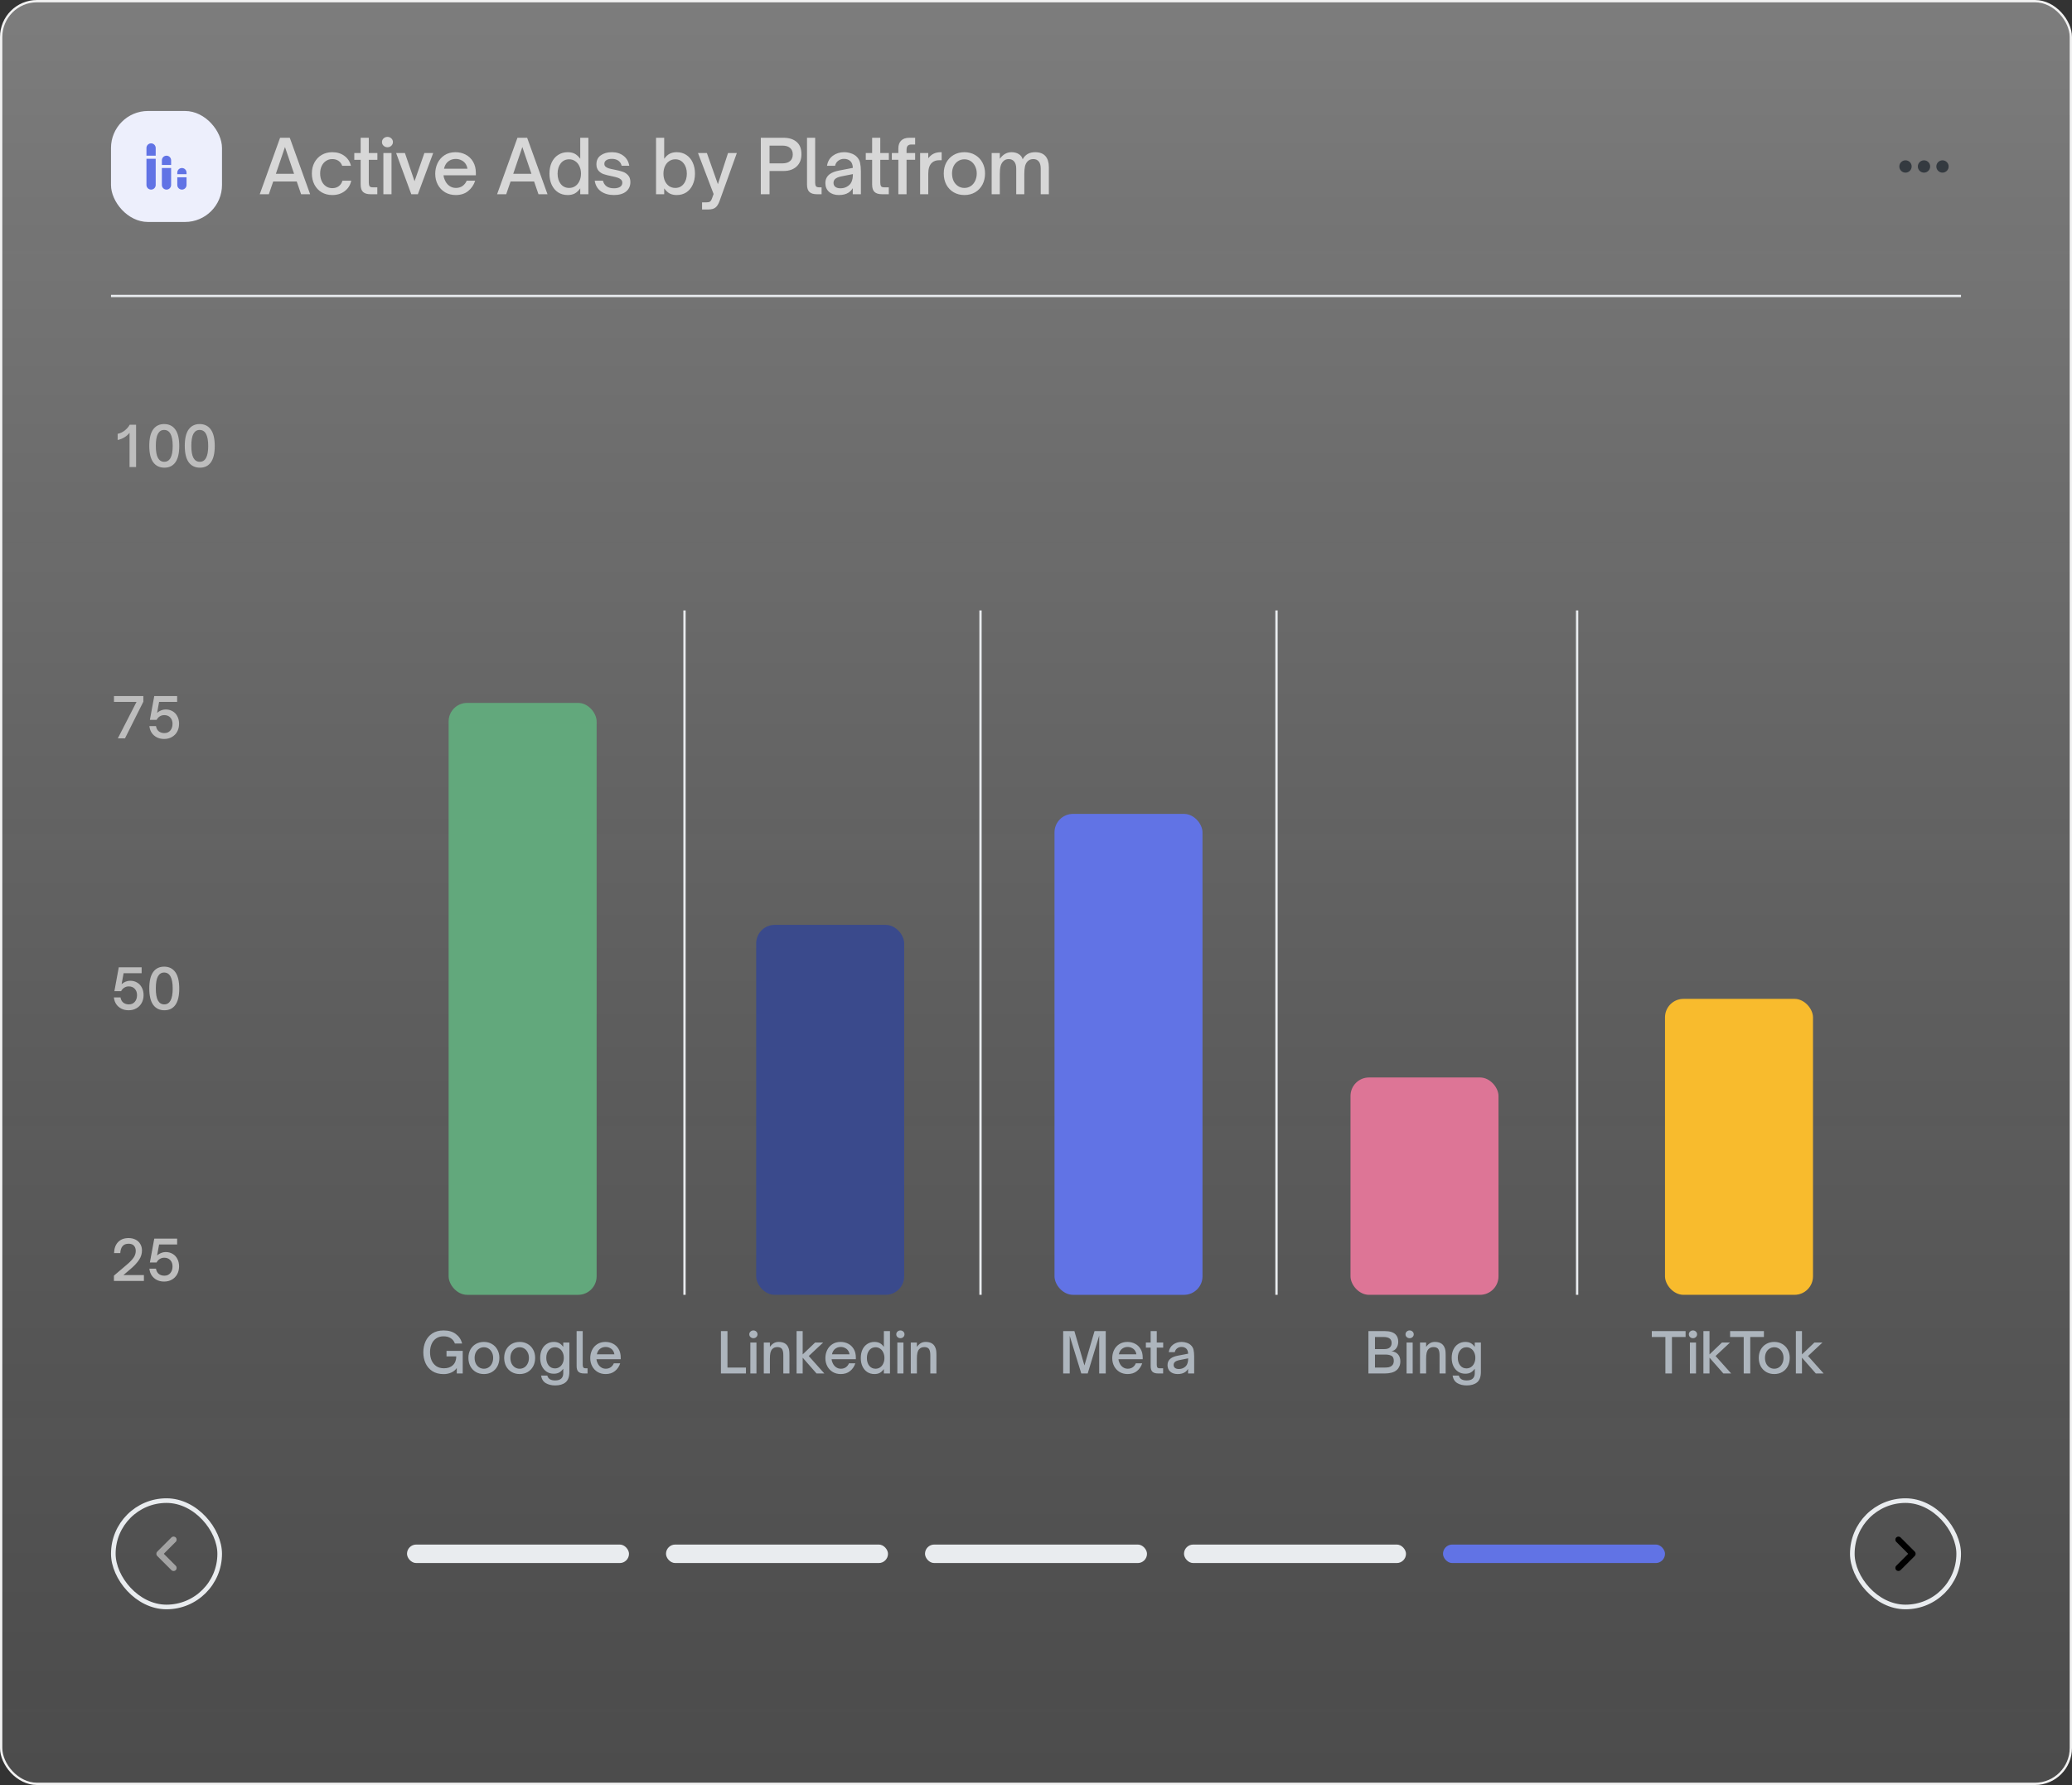 <svg width="448" height="386" viewBox="0 0 448 386" fill="none" xmlns="http://www.w3.org/2000/svg">
    <rect x="0" y="0" width="448" height="386" fill="#333333" stroke="none"/>
    <defs>
        <linearGradient id="paint0_linear_1104_1682" x1="224" y1="0" x2="224" y2="386" gradientUnits="userSpaceOnUse">
            <stop stop-color="white" stop-opacity="0.6"/>
            <stop offset="1" stop-color="#999999" stop-opacity="0.4"/>
        </linearGradient>
        <style type="text/css">
            .chart-bar {
                transform-origin: center 280px;
            }

            /* Keyframes for each bar's unique animation cycle */
            @keyframes bar1-animation {
                0% { transform: scaleY(0); }
                12.3% { transform: scaleY(1); } /* End Grow */
                76.9% { transform: scaleY(1); } /* Start Shrink */
                89.2% { transform: scaleY(0); } /* End Shrink */
                100% { transform: scaleY(0); }
            }

            @keyframes bar2-animation {
                0%, 16.1% { transform: scaleY(0); } /* Initial Delay */
                28.5% { transform: scaleY(1); } /* End Grow */
                76.9% { transform: scaleY(1); } /* Start Shrink */
                89.2% { transform: scaleY(0); } /* End Shrink */
                100% { transform: scaleY(0); }
            }

            @keyframes bar3-animation {
                0%, 32.3% { transform: scaleY(0); } /* Initial Delay */
                44.6% { transform: scaleY(1); } /* End Grow */
                76.9% { transform: scaleY(1); } /* Start Shrink */
                89.2% { transform: scaleY(0); } /* End Shrink */
                100% { transform: scaleY(0); }
            }

            @keyframes bar4-animation {
                0%, 48.5% { transform: scaleY(0); } /* Initial Delay */
                60.8% { transform: scaleY(1); } /* End Grow */
                76.9% { transform: scaleY(1); } /* Start Shrink */
                89.2% { transform: scaleY(0); } /* End Shrink */
                100% { transform: scaleY(0); }
            }

            @keyframes bar5-animation {
                0%, 64.6% { transform: scaleY(0); } /* Initial Delay */
                76.9% { transform: scaleY(1); } /* End Grow / Start Shrink */
                89.2% { transform: scaleY(0); } /* End Shrink */
                100% { transform: scaleY(0); }
            }
            
            /* Assigning the specific animation to each bar */
            #bar1 {
                animation: bar1-animation 13s ease-out infinite;
            }
            #bar2 {
                animation: bar2-animation 13s ease-out infinite;
            }
            #bar3 {
                animation: bar3-animation 13s ease-out infinite;
            }
            #bar4 {
                animation: bar4-animation 13s ease-out infinite;
            }
            #bar5 {
                animation: bar5-animation 13s ease-out infinite;
            }
        </style>
    </defs>
    <rect x="0.25" y="0.25" width="447.5" height="385.5" rx="7.75" fill="url(#paint0_linear_1104_1682)" fill-opacity="0.6"/>
    <rect x="0.25" y="0.25" width="447.5" height="385.5" rx="7.75" stroke="#F2F2F2" stroke-width="0.5"/>
    <rect x="24" y="24" width="24" height="24" rx="8" fill="#EDEFFC"/>
    <path d="M31.666 34.333H33.666V40C33.666 40.553 33.219 41 32.666 41C32.113 41 31.666 40.553 31.666 40V34.333ZM32.666 31C33.219 31 33.666 31.447 33.666 32V33.667H31.666V32C31.666 31.447 32.113 31 32.666 31ZM38.333 38.333H40.333V40C40.333 40.553 39.886 41 39.333 41C38.779 41 38.333 40.553 38.333 40V38.333ZM34.999 36.333H36.999V40C36.999 40.553 36.553 41 35.999 41C35.446 41 34.999 40.553 34.999 40V36.333ZM35.999 33.667C36.553 33.667 36.999 34.113 36.999 34.667V35.667H34.999V34.667C34.999 34.113 35.446 33.667 35.999 33.667ZM40.333 37.667H38.333V37.333C38.333 36.78 38.779 36.333 39.333 36.333C39.886 36.333 40.333 36.78 40.333 37.333V37.667Z" fill="#6173E5"/>
    <path d="M58.128 42H56.16L60.56 29.792H62.656L67.056 42H65.104L64.16 39.248H59.072L58.128 42ZM61.616 31.792L59.648 37.584H63.584L61.616 31.792ZM71.847 42.176C70.983 42.176 70.215 41.979 69.543 41.584C68.881 41.189 68.364 40.64 67.99 39.936C67.617 39.221 67.43 38.411 67.43 37.504C67.43 36.619 67.617 35.829 67.99 35.136C68.364 34.443 68.881 33.899 69.543 33.504C70.215 33.109 70.983 32.912 71.847 32.912C72.881 32.912 73.756 33.179 74.471 33.712C75.196 34.245 75.665 34.96 75.879 35.856H73.99C73.831 35.397 73.564 35.04 73.191 34.784C72.817 34.528 72.369 34.4 71.847 34.4C71.335 34.4 70.881 34.533 70.487 34.8C70.092 35.056 69.782 35.419 69.558 35.888C69.335 36.357 69.222 36.896 69.222 37.504C69.222 38.133 69.335 38.688 69.558 39.168C69.782 39.648 70.092 40.021 70.487 40.288C70.881 40.555 71.335 40.688 71.847 40.688C72.401 40.688 72.871 40.544 73.254 40.256C73.649 39.957 73.91 39.563 74.038 39.072H75.942C75.74 40.032 75.265 40.789 74.519 41.344C73.782 41.899 72.892 42.176 71.847 42.176ZM80.076 42C79.382 42 78.86 41.84 78.508 41.52C78.156 41.2 77.98 40.661 77.98 39.904V34.56H76.604V33.088H77.98V29.792H79.74V33.088H81.596V34.56H79.74V39.44C79.74 39.813 79.793 40.085 79.9 40.256C80.006 40.427 80.252 40.512 80.636 40.512H81.58V42H80.076ZM84.653 42H82.893V33.088H84.653V42ZM83.773 31.84C83.453 31.84 83.175 31.733 82.941 31.52C82.706 31.307 82.589 31.04 82.589 30.72C82.589 30.4 82.706 30.133 82.941 29.92C83.175 29.707 83.453 29.6 83.773 29.6C84.103 29.6 84.381 29.707 84.605 29.92C84.84 30.133 84.957 30.4 84.957 30.72C84.957 31.04 84.84 31.307 84.605 31.52C84.381 31.733 84.103 31.84 83.773 31.84ZM90.352 42H88.928L85.648 33.088H87.552L89.632 39.184L91.76 33.088H93.664L90.352 42ZM98.536 42.176C97.672 42.176 96.904 41.979 96.232 41.584C95.56 41.179 95.037 40.629 94.664 39.936C94.29 39.232 94.104 38.448 94.104 37.584C94.104 36.773 94.269 36.011 94.6 35.296C94.941 34.581 95.442 34.005 96.104 33.568C96.765 33.131 97.56 32.912 98.488 32.912C99.277 32.912 100.002 33.083 100.664 33.424C101.336 33.765 101.874 34.277 102.28 34.96C102.685 35.632 102.888 36.453 102.888 37.424V37.904H95.896C95.928 38.256 96.013 38.576 96.152 38.864C96.365 39.408 96.685 39.84 97.112 40.16C97.538 40.48 98.024 40.64 98.568 40.64C99.133 40.64 99.618 40.496 100.024 40.208C100.429 39.909 100.722 39.531 100.904 39.072H102.744C102.445 39.989 101.938 40.736 101.224 41.312C100.52 41.888 99.624 42.176 98.536 42.176ZM101.064 36.48C101.021 36.149 100.93 35.867 100.792 35.632C100.578 35.227 100.269 34.917 99.864 34.704C99.469 34.48 99.032 34.368 98.552 34.368C98.05 34.368 97.608 34.48 97.224 34.704C96.84 34.917 96.536 35.227 96.312 35.632C96.184 35.845 96.082 36.128 96.008 36.48H101.064ZM109.45 42H107.482L111.882 29.792H113.978L118.378 42H116.426L115.482 39.248H110.394L109.45 42ZM112.938 31.792L110.97 37.584H114.906L112.938 31.792ZM122.737 42.176C121.958 42.176 121.27 41.984 120.673 41.6C120.076 41.205 119.612 40.656 119.281 39.952C118.961 39.248 118.801 38.448 118.801 37.552C118.801 36.645 118.961 35.84 119.281 35.136C119.612 34.432 120.076 33.888 120.673 33.504C121.27 33.109 121.958 32.912 122.737 32.912C123.324 32.912 123.825 33.019 124.241 33.232C124.657 33.435 125.062 33.803 125.457 34.336V29.792H127.217V42H125.457V40.736C125.062 41.269 124.657 41.643 124.241 41.856C123.825 42.069 123.324 42.176 122.737 42.176ZM123.057 40.64C123.548 40.64 123.985 40.512 124.369 40.256C124.764 39.989 125.068 39.621 125.281 39.152C125.505 38.683 125.617 38.149 125.617 37.552C125.617 36.955 125.505 36.421 125.281 35.952C125.068 35.472 124.764 35.104 124.369 34.848C123.985 34.581 123.548 34.448 123.057 34.448C122.3 34.448 121.692 34.741 121.233 35.328C120.785 35.904 120.561 36.645 120.561 37.552C120.561 38.459 120.785 39.2 121.233 39.776C121.692 40.352 122.3 40.64 123.057 40.64ZM132.748 42.176C131.628 42.176 130.689 41.909 129.932 41.376C129.185 40.832 128.737 40.064 128.588 39.072H130.364C130.492 39.595 130.753 40 131.148 40.288C131.553 40.576 132.086 40.72 132.748 40.72C133.292 40.72 133.729 40.619 134.06 40.416C134.39 40.203 134.556 39.904 134.556 39.52C134.556 39.221 134.454 38.987 134.252 38.816C134.049 38.635 133.793 38.496 133.484 38.4C133.174 38.304 132.764 38.203 132.252 38.096C131.548 37.957 130.977 37.813 130.54 37.664C130.102 37.515 129.729 37.269 129.42 36.928C129.11 36.587 128.956 36.117 128.956 35.52C128.956 34.677 129.27 34.032 129.9 33.584C130.529 33.136 131.329 32.912 132.3 32.912C133.302 32.912 134.14 33.173 134.812 33.696C135.484 34.208 135.9 34.923 136.06 35.84H134.412C134.284 35.339 134.033 34.965 133.66 34.72C133.286 34.475 132.833 34.352 132.3 34.352C131.788 34.352 131.388 34.448 131.1 34.64C130.812 34.832 130.668 35.093 130.668 35.424C130.668 35.691 130.764 35.904 130.956 36.064C131.148 36.213 131.382 36.331 131.66 36.416C131.948 36.501 132.348 36.592 132.86 36.688C133.585 36.827 134.177 36.976 134.636 37.136C135.094 37.285 135.484 37.541 135.804 37.904C136.134 38.256 136.3 38.747 136.3 39.376C136.3 40.229 135.985 40.912 135.356 41.424C134.726 41.925 133.857 42.176 132.748 42.176ZM146.329 42.176C145.742 42.176 145.241 42.069 144.825 41.856C144.409 41.643 144.004 41.269 143.609 40.736V42H141.849V29.792H143.609V34.336C144.004 33.803 144.409 33.435 144.825 33.232C145.241 33.019 145.742 32.912 146.329 32.912C147.108 32.912 147.796 33.109 148.393 33.504C148.99 33.888 149.449 34.432 149.769 35.136C150.1 35.84 150.265 36.645 150.265 37.552C150.265 38.448 150.1 39.248 149.769 39.952C149.449 40.656 148.99 41.205 148.393 41.6C147.796 41.984 147.108 42.176 146.329 42.176ZM146.009 40.64C146.766 40.64 147.369 40.352 147.817 39.776C148.276 39.2 148.505 38.459 148.505 37.552C148.505 36.645 148.276 35.904 147.817 35.328C147.369 34.741 146.766 34.448 146.009 34.448C145.518 34.448 145.076 34.581 144.681 34.848C144.297 35.104 143.993 35.472 143.769 35.952C143.556 36.421 143.449 36.955 143.449 37.552C143.449 38.149 143.556 38.683 143.769 39.152C143.993 39.621 144.297 39.989 144.681 40.256C145.076 40.512 145.518 40.64 146.009 40.64ZM151.796 45.296V43.76H152.708C153.06 43.76 153.316 43.712 153.476 43.616C153.646 43.52 153.801 43.291 153.94 42.928L154.292 41.952L150.916 33.088H152.836L155.22 39.824L157.412 33.088H159.316L155.604 43.408C155.348 44.123 155.044 44.613 154.692 44.88C154.34 45.157 153.844 45.296 153.204 45.296H151.796ZM164.5 42V29.792H169.412C170.607 29.792 171.551 30.091 172.244 30.688C172.938 31.275 173.284 32.16 173.284 33.344C173.284 34.475 172.932 35.365 172.228 36.016C171.524 36.656 170.586 36.976 169.412 36.976H166.388V42H164.5ZM169.156 35.328C169.882 35.328 170.436 35.163 170.82 34.832C171.215 34.501 171.412 34.021 171.412 33.392C171.412 32.784 171.215 32.315 170.82 31.984C170.436 31.653 169.882 31.488 169.156 31.488H166.388V35.328H169.156ZM176.586 42C175.892 42 175.37 41.84 175.018 41.52C174.666 41.2 174.49 40.661 174.49 39.904V29.792H176.25V39.472C176.25 39.845 176.308 40.112 176.426 40.272C176.543 40.432 176.783 40.512 177.146 40.512H177.642V42H176.586ZM181.371 42.176C180.496 42.176 179.792 41.947 179.259 41.488C178.725 41.019 178.459 40.384 178.459 39.584C178.459 38.763 178.779 38.117 179.419 37.648C179.899 37.296 180.587 37.035 181.483 36.864L184.395 36.304C184.384 35.685 184.219 35.211 183.899 34.88C183.547 34.528 183.077 34.352 182.491 34.352C182.011 34.352 181.589 34.491 181.227 34.768C180.875 35.035 180.651 35.397 180.555 35.856H178.811C178.96 34.917 179.381 34.192 180.075 33.68C180.768 33.168 181.579 32.912 182.507 32.912C183.029 32.912 183.52 32.992 183.979 33.152C184.448 33.301 184.843 33.525 185.163 33.824C185.589 34.219 185.856 34.683 185.963 35.216C186.08 35.749 186.139 36.363 186.139 37.056V42H184.379V40.688C184.133 41.104 183.824 41.429 183.451 41.664C182.917 42.005 182.224 42.176 181.371 42.176ZM181.723 40.72C182.192 40.72 182.619 40.624 183.003 40.432C183.525 40.165 183.888 39.813 184.091 39.376C184.304 38.928 184.411 38.352 184.411 37.648L181.899 38.144C181.28 38.272 180.832 38.464 180.555 38.72C180.331 38.944 180.219 39.216 180.219 39.536C180.219 39.909 180.352 40.203 180.619 40.416C180.896 40.619 181.264 40.72 181.723 40.72ZM190.666 42C189.973 42 189.45 41.84 189.098 41.52C188.746 41.2 188.57 40.661 188.57 39.904V34.56H187.194V33.088H188.57V29.792H190.33V33.088H192.186V34.56H190.33V39.44C190.33 39.813 190.384 40.085 190.49 40.256C190.597 40.427 190.842 40.512 191.226 40.512H192.17V42H190.666ZM194.236 42V34.544H192.828V33.088H194.236V32.144C194.236 31.376 194.438 30.795 194.844 30.4C195.249 29.995 195.841 29.792 196.62 29.792H197.868V31.248H197.036C196.694 31.248 196.438 31.339 196.268 31.52C196.097 31.701 196.012 31.989 196.012 32.384V33.088H197.868V34.544H196.012V42H194.236ZM198.945 42V33.088H200.705V34.224C201.067 33.755 201.467 33.419 201.905 33.216C202.342 33.013 202.849 32.912 203.425 32.912H203.601V34.64H203.121C202.406 34.64 201.851 34.837 201.457 35.232C200.955 35.712 200.705 36.501 200.705 37.6V42H198.945ZM208.518 42.176C207.654 42.176 206.88 41.979 206.198 41.584C205.526 41.189 204.998 40.64 204.614 39.936C204.24 39.221 204.054 38.411 204.054 37.504C204.054 36.619 204.24 35.829 204.614 35.136C204.998 34.443 205.526 33.899 206.198 33.504C206.88 33.109 207.654 32.912 208.518 32.912C209.382 32.912 210.15 33.109 210.822 33.504C211.504 33.899 212.032 34.443 212.406 35.136C212.79 35.829 212.982 36.619 212.982 37.504C212.982 38.4 212.795 39.205 212.422 39.92C212.048 40.624 211.52 41.179 210.838 41.584C210.166 41.979 209.392 42.176 208.518 42.176ZM208.518 40.64C209.03 40.64 209.488 40.507 209.894 40.24C210.299 39.973 210.614 39.6 210.838 39.12C211.072 38.64 211.19 38.101 211.19 37.504C211.19 36.928 211.072 36.411 210.838 35.952C210.614 35.483 210.299 35.115 209.894 34.848C209.488 34.581 209.03 34.448 208.518 34.448C208.006 34.448 207.547 34.581 207.142 34.848C206.736 35.104 206.416 35.467 206.182 35.936C205.958 36.395 205.846 36.917 205.846 37.504C205.846 38.112 205.958 38.656 206.182 39.136C206.416 39.605 206.736 39.973 207.142 40.24C207.547 40.507 208.006 40.64 208.518 40.64ZM214.414 42V33.088H216.174V34.336C216.558 33.824 216.953 33.461 217.358 33.248C217.774 33.024 218.222 32.912 218.702 32.912C219.31 32.912 219.827 33.045 220.254 33.312C220.691 33.568 220.979 33.947 221.118 34.448C221.662 33.424 222.563 32.912 223.822 32.912C224.814 32.912 225.555 33.195 226.046 33.76C226.537 34.325 226.782 35.131 226.782 36.176V42H225.022V36.464C225.022 35.781 224.883 35.269 224.606 34.928C224.329 34.576 223.934 34.4 223.422 34.4C222.899 34.4 222.478 34.571 222.158 34.912C221.902 35.189 221.721 35.547 221.614 35.984C221.518 36.411 221.47 36.96 221.47 37.632V42H219.726V36.464C219.726 35.803 219.582 35.296 219.294 34.944C219.006 34.581 218.606 34.4 218.094 34.4C217.838 34.4 217.603 34.448 217.39 34.544C217.177 34.64 216.995 34.779 216.846 34.96C216.611 35.216 216.441 35.552 216.334 35.968C216.227 36.384 216.174 36.939 216.174 37.632V42H214.414Z" fill="#D7D7D7"/>
    <path d="M411.999 34.666C411.266 34.666 410.666 35.267 410.666 36C410.666 36.733 411.266 37.333 411.999 37.333C412.733 37.333 413.333 36.733 413.333 36C413.333 35.267 412.733 34.666 411.999 34.666ZM419.999 34.666C419.266 34.666 418.666 35.267 418.666 36C418.666 36.733 419.266 37.333 419.999 37.333C420.733 37.333 421.333 36.733 421.333 36C421.333 35.267 420.733 34.666 419.999 34.666ZM415.999 34.666C415.266 34.666 414.666 35.267 414.666 36C414.666 36.733 415.266 37.333 415.999 37.333C416.733 37.333 417.333 36.733 417.333 36C417.333 35.267 416.733 34.666 415.999 34.666Z" fill="#343A40"/>
    <path d="M24 64H424" stroke="#E9ECEF" stroke-width="0.5"/>
    <path d="M28.008 93.596C27.696 93.988 27.316 94.32 26.868 94.592C26.428 94.856 25.952 95.04 25.44 95.144V93.812C26.016 93.692 26.532 93.448 26.988 93.08C27.452 92.704 27.804 92.292 28.044 91.844H29.424V101H28.008V93.596ZM35.552 101.132C34.512 101.132 33.704 100.744 33.128 99.968C32.56 99.184 32.276 97.996 32.276 96.404C32.276 94.82 32.556 93.64 33.116 92.864C33.676 92.088 34.468 91.7 35.492 91.7C36.532 91.7 37.336 92.092 37.904 92.876C38.472 93.66 38.756 94.852 38.756 96.452C38.756 98.028 38.476 99.204 37.916 99.98C37.364 100.748 36.576 101.132 35.552 101.132ZM35.516 99.86C36.732 99.86 37.34 98.72 37.34 96.44C37.34 94.128 36.72 92.972 35.48 92.972C34.904 92.972 34.46 93.248 34.148 93.8C33.844 94.344 33.692 95.216 33.692 96.416C33.692 97.616 33.848 98.492 34.16 99.044C34.472 99.588 34.924 99.86 35.516 99.86ZM43.228 101.132C42.188 101.132 41.38 100.744 40.804 99.968C40.236 99.184 39.952 97.996 39.952 96.404C39.952 94.82 40.232 93.64 40.792 92.864C41.352 92.088 42.144 91.7 43.168 91.7C44.208 91.7 45.012 92.092 45.58 92.876C46.148 93.66 46.432 94.852 46.432 96.452C46.432 98.028 46.152 99.204 45.592 99.98C45.04 100.748 44.252 101.132 43.228 101.132ZM43.192 99.86C44.408 99.86 45.016 98.72 45.016 96.44C45.016 94.128 44.396 92.972 43.156 92.972C42.58 92.972 42.136 93.248 41.824 93.8C41.52 94.344 41.368 95.216 41.368 96.416C41.368 97.616 41.524 98.492 41.836 99.044C42.148 99.588 42.6 99.86 43.192 99.86Z" fill="#BDBDBD"/>
    <path d="M27.024 159.667H25.476L29.52 151.783H24.648V150.511H30.996V151.735L27.024 159.667ZM35.48 159.799C34.904 159.799 34.384 159.683 33.92 159.451C33.464 159.219 33.092 158.895 32.804 158.479C32.524 158.055 32.356 157.567 32.3 157.015H33.728C33.808 157.503 34.008 157.879 34.328 158.143C34.656 158.399 35.06 158.527 35.54 158.527C36.084 158.527 36.512 158.343 36.824 157.975C37.144 157.599 37.304 157.115 37.304 156.523C37.304 155.955 37.14 155.499 36.812 155.155C36.492 154.811 36.06 154.639 35.516 154.639C35.156 154.639 34.832 154.731 34.544 154.915C34.256 155.091 34.028 155.343 33.86 155.671H32.408L33.356 150.511H38.3V151.783H34.4L33.968 154.159C34.216 153.927 34.5 153.747 34.82 153.619C35.148 153.483 35.48 153.415 35.816 153.415C36.384 153.415 36.888 153.547 37.328 153.811C37.768 154.067 38.108 154.431 38.348 154.903C38.596 155.367 38.72 155.903 38.72 156.511C38.72 157.143 38.584 157.711 38.312 158.215C38.04 158.711 37.656 159.099 37.16 159.379C36.672 159.659 36.112 159.799 35.48 159.799Z" fill="#BDBDBD"/>
    <path d="M27.804 218.465C27.228 218.465 26.708 218.349 26.244 218.117C25.788 217.885 25.416 217.561 25.128 217.145C24.848 216.721 24.68 216.233 24.624 215.681H26.052C26.132 216.169 26.332 216.545 26.652 216.809C26.98 217.065 27.384 217.193 27.864 217.193C28.408 217.193 28.836 217.009 29.148 216.641C29.468 216.265 29.628 215.781 29.628 215.189C29.628 214.621 29.464 214.165 29.136 213.821C28.816 213.477 28.384 213.305 27.84 213.305C27.48 213.305 27.156 213.397 26.868 213.581C26.58 213.757 26.352 214.009 26.184 214.337H24.732L25.68 209.177H30.624V210.449H26.724L26.292 212.825C26.54 212.593 26.824 212.413 27.144 212.285C27.472 212.149 27.804 212.081 28.14 212.081C28.708 212.081 29.212 212.213 29.652 212.477C30.092 212.733 30.432 213.097 30.672 213.569C30.92 214.033 31.044 214.569 31.044 215.177C31.044 215.809 30.908 216.377 30.636 216.881C30.364 217.377 29.98 217.765 29.484 218.045C28.996 218.325 28.436 218.465 27.804 218.465ZM35.552 218.465C34.512 218.465 33.704 218.077 33.128 217.301C32.56 216.517 32.276 215.329 32.276 213.737C32.276 212.153 32.556 210.973 33.116 210.197C33.676 209.421 34.468 209.033 35.492 209.033C36.532 209.033 37.336 209.425 37.904 210.209C38.472 210.993 38.756 212.185 38.756 213.785C38.756 215.361 38.476 216.537 37.916 217.313C37.364 218.081 36.576 218.465 35.552 218.465ZM35.516 217.193C36.732 217.193 37.34 216.053 37.34 213.773C37.34 211.461 36.72 210.305 35.48 210.305C34.904 210.305 34.46 210.581 34.148 211.133C33.844 211.677 33.692 212.549 33.692 213.749C33.692 214.949 33.848 215.825 34.16 216.377C34.472 216.921 34.924 217.193 35.516 217.193Z" fill="#BDBDBD"/>
    <path d="M24.636 277V275.848L27.54 273.376C28.148 272.856 28.6 272.376 28.896 271.936C29.2 271.488 29.352 271.016 29.352 270.52C29.352 270.032 29.22 269.648 28.956 269.368C28.7 269.088 28.316 268.948 27.804 268.948C26.684 268.948 26.084 269.624 26.004 270.976H24.66C24.692 269.952 24.984 269.156 25.536 268.588C26.088 268.012 26.844 267.724 27.804 267.724C28.372 267.724 28.872 267.836 29.304 268.06C29.744 268.276 30.084 268.588 30.324 268.996C30.572 269.396 30.696 269.868 30.696 270.412C30.696 271.132 30.488 271.804 30.072 272.428C29.656 273.044 29.108 273.648 28.428 274.24L26.688 275.728H31.116V277H24.636ZM35.48 277.132C34.904 277.132 34.384 277.016 33.92 276.784C33.464 276.552 33.092 276.228 32.804 275.812C32.524 275.388 32.356 274.9 32.3 274.348H33.728C33.808 274.836 34.008 275.212 34.328 275.476C34.656 275.732 35.06 275.86 35.54 275.86C36.084 275.86 36.512 275.676 36.824 275.308C37.144 274.932 37.304 274.448 37.304 273.856C37.304 273.288 37.14 272.832 36.812 272.488C36.492 272.144 36.06 271.972 35.516 271.972C35.156 271.972 34.832 272.064 34.544 272.248C34.256 272.424 34.028 272.676 33.86 273.004H32.408L33.356 267.844H38.3V269.116H34.4L33.968 271.492C34.216 271.26 34.5 271.08 34.82 270.952C35.148 270.816 35.48 270.748 35.816 270.748C36.384 270.748 36.888 270.88 37.328 271.144C37.768 271.4 38.108 271.764 38.348 272.236C38.596 272.7 38.72 273.236 38.72 273.844C38.72 274.476 38.584 275.044 38.312 275.548C38.04 276.044 37.656 276.432 37.16 276.712C36.672 276.992 36.112 277.132 35.48 277.132Z" fill="#BDBDBD"/>
    <rect class="chart-bar" id="bar1" x="97" y="152" width="32" height="128" rx="4" fill="#62A87C"/>
    <path d="M95.932 297.144C94.956 297.144 94.136 296.928 93.472 296.496C92.816 296.064 92.328 295.492 92.008 294.78C91.688 294.06 91.528 293.276 91.528 292.428C91.528 291.572 91.688 290.788 92.008 290.076C92.328 289.356 92.816 288.78 93.472 288.348C94.136 287.916 94.952 287.7 95.92 287.7C96.992 287.7 97.868 287.956 98.548 288.468C99.236 288.972 99.696 289.66 99.928 290.532H98.356C98.18 290.036 97.88 289.652 97.456 289.38C97.04 289.108 96.524 288.972 95.908 288.972C95.268 288.972 94.728 289.128 94.288 289.44C93.848 289.744 93.52 290.156 93.304 290.676C93.088 291.188 92.98 291.764 92.98 292.404C92.98 293.06 93.092 293.652 93.316 294.18C93.548 294.7 93.888 295.116 94.336 295.428C94.792 295.732 95.344 295.884 95.992 295.884C96.808 295.884 97.452 295.66 97.924 295.212C98.404 294.756 98.648 294.124 98.656 293.316H96.544V292.116H100.048V297H98.764V295.824C98.46 296.272 98.052 296.604 97.54 296.82C97.036 297.036 96.5 297.144 95.932 297.144ZM104.626 297.132C103.978 297.132 103.398 296.984 102.886 296.688C102.382 296.392 101.986 295.98 101.698 295.452C101.418 294.916 101.278 294.308 101.278 293.628C101.278 292.964 101.418 292.372 101.698 291.852C101.986 291.332 102.382 290.924 102.886 290.628C103.398 290.332 103.978 290.184 104.626 290.184C105.274 290.184 105.85 290.332 106.354 290.628C106.866 290.924 107.262 291.332 107.542 291.852C107.83 292.372 107.974 292.964 107.974 293.628C107.974 294.3 107.834 294.904 107.554 295.44C107.274 295.968 106.878 296.384 106.366 296.688C105.862 296.984 105.282 297.132 104.626 297.132ZM104.626 295.98C105.01 295.98 105.354 295.88 105.658 295.68C105.962 295.48 106.198 295.2 106.366 294.84C106.542 294.48 106.63 294.076 106.63 293.628C106.63 293.196 106.542 292.808 106.366 292.464C106.198 292.112 105.962 291.836 105.658 291.636C105.354 291.436 105.01 291.336 104.626 291.336C104.242 291.336 103.898 291.436 103.594 291.636C103.29 291.828 103.05 292.1 102.874 292.452C102.706 292.796 102.622 293.188 102.622 293.628C102.622 294.084 102.706 294.492 102.874 294.852C103.05 295.204 103.29 295.48 103.594 295.68C103.898 295.88 104.242 295.98 104.626 295.98ZM112.36 297.132C111.712 297.132 111.132 296.984 110.62 296.688C110.116 296.392 109.72 295.98 109.432 295.452C109.152 294.916 109.012 294.308 109.012 293.628C109.012 292.964 109.152 292.372 109.432 291.852C109.72 291.332 110.116 290.924 110.62 290.628C111.132 290.332 111.712 290.184 112.36 290.184C113.008 290.184 113.584 290.332 114.088 290.628C114.6 290.924 114.996 291.332 115.276 291.852C115.564 292.372 115.708 292.964 115.708 293.628C115.708 294.3 115.568 294.904 115.288 295.44C115.008 295.968 114.612 296.384 114.1 296.688C113.596 296.984 113.016 297.132 112.36 297.132ZM112.36 295.98C112.744 295.98 113.088 295.88 113.392 295.68C113.696 295.48 113.932 295.2 114.1 294.84C114.276 294.48 114.364 294.076 114.364 293.628C114.364 293.196 114.276 292.808 114.1 292.464C113.932 292.112 113.696 291.836 113.392 291.636C113.088 291.436 112.744 291.336 112.36 291.336C111.976 291.336 111.632 291.436 111.328 291.636C111.024 291.828 110.784 292.1 110.608 292.452C110.44 292.796 110.356 293.188 110.356 293.628C110.356 294.084 110.44 294.492 110.608 294.852C110.784 295.204 111.024 295.48 111.328 295.68C111.632 295.88 111.976 295.98 112.36 295.98ZM120.034 299.592C119.25 299.592 118.578 299.428 118.018 299.1C117.458 298.772 117.114 298.224 116.986 297.456H118.33C118.434 297.816 118.622 298.08 118.894 298.248C119.174 298.424 119.55 298.512 120.022 298.512C120.622 298.512 121.066 298.376 121.354 298.104C121.642 297.832 121.786 297.448 121.786 296.952V295.98C121.49 296.38 121.182 296.66 120.862 296.82C120.55 296.98 120.178 297.06 119.746 297.06C119.162 297.06 118.646 296.916 118.198 296.628C117.75 296.332 117.402 295.924 117.154 295.404C116.914 294.884 116.794 294.296 116.794 293.64C116.794 292.968 116.914 292.372 117.154 291.852C117.402 291.324 117.75 290.916 118.198 290.628C118.646 290.332 119.162 290.184 119.746 290.184C120.186 290.184 120.562 290.264 120.874 290.424C121.186 290.584 121.49 290.86 121.786 291.252V290.316H123.106V296.664C123.106 297.72 122.834 298.472 122.29 298.92C121.746 299.368 120.994 299.592 120.034 299.592ZM119.986 295.908C120.354 295.908 120.682 295.812 120.97 295.62C121.266 295.42 121.494 295.148 121.654 294.804C121.822 294.452 121.906 294.056 121.906 293.616C121.906 293.184 121.822 292.796 121.654 292.452C121.494 292.1 121.266 291.828 120.97 291.636C120.682 291.436 120.354 291.336 119.986 291.336C119.426 291.336 118.974 291.552 118.63 291.984C118.286 292.416 118.114 292.96 118.114 293.616C118.114 294.28 118.282 294.828 118.618 295.26C118.962 295.692 119.418 295.908 119.986 295.908ZM126.246 297C125.726 297 125.334 296.88 125.07 296.64C124.806 296.4 124.674 295.996 124.674 295.428V287.844H125.994V295.104C125.994 295.384 126.038 295.584 126.126 295.704C126.214 295.824 126.394 295.884 126.666 295.884H127.038V297H126.246ZM130.945 297.132C130.297 297.132 129.721 296.984 129.217 296.688C128.713 296.384 128.321 295.972 128.041 295.452C127.761 294.924 127.621 294.336 127.621 293.688C127.621 293.08 127.745 292.508 127.993 291.972C128.249 291.436 128.625 291.004 129.121 290.676C129.617 290.348 130.213 290.184 130.909 290.184C131.501 290.184 132.045 290.312 132.541 290.568C133.045 290.824 133.449 291.208 133.753 291.72C134.057 292.224 134.209 292.84 134.209 293.568V293.928H128.965C128.989 294.192 129.053 294.432 129.157 294.648C129.317 295.056 129.557 295.38 129.877 295.62C130.197 295.86 130.561 295.98 130.969 295.98C131.393 295.98 131.757 295.872 132.061 295.656C132.365 295.432 132.585 295.148 132.721 294.804H134.101C133.877 295.492 133.497 296.052 132.961 296.484C132.433 296.916 131.761 297.132 130.945 297.132ZM132.841 292.86C132.809 292.612 132.741 292.4 132.637 292.224C132.477 291.92 132.245 291.688 131.941 291.528C131.645 291.36 131.317 291.276 130.957 291.276C130.581 291.276 130.249 291.36 129.961 291.528C129.673 291.688 129.445 291.92 129.277 292.224C129.181 292.384 129.105 292.596 129.049 292.86H132.841Z" fill="#ADB5BD"/>
    <path d="M148 132V280" stroke="#E9ECEF" stroke-width="0.5"/>
    <rect class="chart-bar" id="bar2" x="163.5" y="200" width="32" height="80" rx="4" fill="#3A4A8C"/>
    <path d="M161.288 297H155.876V287.844H157.292V295.728H161.288V297ZM163.557 297H162.237V290.316H163.557V297ZM162.897 289.38C162.657 289.38 162.449 289.3 162.273 289.14C162.097 288.98 162.009 288.78 162.009 288.54C162.009 288.3 162.097 288.1 162.273 287.94C162.449 287.78 162.657 287.7 162.897 287.7C163.145 287.7 163.353 287.78 163.521 287.94C163.697 288.1 163.785 288.3 163.785 288.54C163.785 288.78 163.697 288.98 163.521 289.14C163.353 289.3 163.145 289.38 162.897 289.38ZM165.144 297V290.316H166.464V291.252C166.76 290.86 167.056 290.584 167.352 290.424C167.648 290.264 167.984 290.184 168.36 290.184C169.36 290.184 170.036 290.544 170.388 291.264C170.524 291.528 170.608 291.8 170.64 292.08C170.672 292.352 170.688 292.68 170.688 293.064V297H169.368V293.052C169.368 292.372 169.252 291.9 169.02 291.636C168.804 291.412 168.492 291.3 168.084 291.3C167.596 291.3 167.22 291.452 166.956 291.756C166.78 291.948 166.652 292.208 166.572 292.536C166.5 292.864 166.464 293.308 166.464 293.868V297H165.144ZM173.554 297H172.234V287.844H173.554V292.884L176.242 290.316H177.982L174.862 293.232L178.234 297H176.542L173.554 293.592V297ZM181.785 297.132C181.137 297.132 180.561 296.984 180.057 296.688C179.553 296.384 179.161 295.972 178.881 295.452C178.601 294.924 178.461 294.336 178.461 293.688C178.461 293.08 178.585 292.508 178.833 291.972C179.089 291.436 179.465 291.004 179.961 290.676C180.457 290.348 181.053 290.184 181.749 290.184C182.341 290.184 182.885 290.312 183.381 290.568C183.885 290.824 184.289 291.208 184.593 291.72C184.897 292.224 185.049 292.84 185.049 293.568V293.928H179.805C179.829 294.192 179.893 294.432 179.997 294.648C180.157 295.056 180.397 295.38 180.717 295.62C181.037 295.86 181.401 295.98 181.809 295.98C182.233 295.98 182.597 295.872 182.901 295.656C183.205 295.432 183.425 295.148 183.561 294.804H184.941C184.717 295.492 184.337 296.052 183.801 296.484C183.273 296.916 182.601 297.132 181.785 297.132ZM183.681 292.86C183.649 292.612 183.581 292.4 183.477 292.224C183.317 291.92 183.085 291.688 182.781 291.528C182.485 291.36 182.157 291.276 181.797 291.276C181.421 291.276 181.089 291.36 180.801 291.528C180.513 291.688 180.285 291.92 180.117 292.224C180.021 292.384 179.945 292.596 179.889 292.86H183.681ZM189.067 297.132C188.483 297.132 187.967 296.988 187.519 296.7C187.071 296.404 186.723 295.992 186.475 295.464C186.235 294.936 186.115 294.336 186.115 293.664C186.115 292.984 186.235 292.38 186.475 291.852C186.723 291.324 187.071 290.916 187.519 290.628C187.967 290.332 188.483 290.184 189.067 290.184C189.507 290.184 189.883 290.264 190.195 290.424C190.507 290.576 190.811 290.852 191.107 291.252V287.844H192.427V297H191.107V296.052C190.811 296.452 190.507 296.732 190.195 296.892C189.883 297.052 189.507 297.132 189.067 297.132ZM189.307 295.98C189.675 295.98 190.003 295.884 190.291 295.692C190.587 295.492 190.815 295.216 190.975 294.864C191.143 294.512 191.227 294.112 191.227 293.664C191.227 293.216 191.143 292.816 190.975 292.464C190.815 292.104 190.587 291.828 190.291 291.636C190.003 291.436 189.675 291.336 189.307 291.336C188.739 291.336 188.283 291.556 187.939 291.996C187.603 292.428 187.435 292.984 187.435 293.664C187.435 294.344 187.603 294.9 187.939 295.332C188.283 295.764 188.739 295.98 189.307 295.98ZM195.339 297H194.019V290.316H195.339V297ZM194.679 289.38C194.439 289.38 194.231 289.3 194.055 289.14C193.879 288.98 193.791 288.78 193.791 288.54C193.791 288.3 193.879 288.1 194.055 287.94C194.231 287.78 194.439 287.7 194.679 287.7C194.927 287.7 195.135 287.78 195.303 287.94C195.479 288.1 195.567 288.3 195.567 288.54C195.567 288.78 195.479 288.98 195.303 289.14C195.135 289.3 194.927 289.38 194.679 289.38ZM196.925 297V290.316H198.245V291.252C198.541 290.86 198.837 290.584 199.133 290.424C199.429 290.264 199.765 290.184 200.141 290.184C201.141 290.184 201.817 290.544 202.169 291.264C202.305 291.528 202.389 291.8 202.421 292.08C202.453 292.352 202.469 292.68 202.469 293.064V297H201.149V293.052C201.149 292.372 201.033 291.9 200.801 291.636C200.585 291.412 200.273 291.3 199.865 291.3C199.377 291.3 199.001 291.452 198.737 291.756C198.561 291.948 198.433 292.208 198.353 292.536C198.281 292.864 198.245 293.308 198.245 293.868V297H196.925Z" fill="#ADB5BD"/>
    <path d="M212 132V280" stroke="#E9ECEF" stroke-width="0.5"/>
    <rect class="chart-bar" id="bar3" x="228" y="176" width="32" height="104" rx="4" fill="#6173E5"/>
    <path d="M231.292 297H229.876V287.844H232.3L234.472 295.272L236.656 287.844H239.08V297H237.664V288.816L235.18 297H233.788L231.292 288.876V297ZM243.809 297.132C243.161 297.132 242.585 296.984 242.081 296.688C241.577 296.384 241.185 295.972 240.905 295.452C240.625 294.924 240.485 294.336 240.485 293.688C240.485 293.08 240.609 292.508 240.857 291.972C241.113 291.436 241.489 291.004 241.985 290.676C242.481 290.348 243.077 290.184 243.773 290.184C244.365 290.184 244.909 290.312 245.405 290.568C245.909 290.824 246.313 291.208 246.617 291.72C246.921 292.224 247.073 292.84 247.073 293.568V293.928H241.829C241.853 294.192 241.917 294.432 242.021 294.648C242.181 295.056 242.421 295.38 242.741 295.62C243.061 295.86 243.425 295.98 243.833 295.98C244.257 295.98 244.621 295.872 244.925 295.656C245.229 295.432 245.449 295.148 245.585 294.804H246.965C246.741 295.492 246.361 296.052 245.825 296.484C245.297 296.916 244.625 297.132 243.809 297.132ZM245.705 292.86C245.673 292.612 245.605 292.4 245.501 292.224C245.341 291.92 245.109 291.688 244.805 291.528C244.509 291.36 244.181 291.276 243.821 291.276C243.445 291.276 243.113 291.36 242.825 291.528C242.537 291.688 242.309 291.92 242.141 292.224C242.045 292.384 241.969 292.596 241.913 292.86H245.705ZM250.361 297C249.841 297 249.449 296.88 249.185 296.64C248.921 296.4 248.789 295.996 248.789 295.428V291.42H247.757V290.316H248.789V287.844H250.109V290.316H251.501V291.42H250.109V295.08C250.109 295.36 250.149 295.564 250.229 295.692C250.309 295.82 250.493 295.884 250.781 295.884H251.489V297H250.361ZM254.622 297.132C253.966 297.132 253.438 296.96 253.038 296.616C252.638 296.264 252.438 295.788 252.438 295.188C252.438 294.572 252.678 294.088 253.158 293.736C253.518 293.472 254.034 293.276 254.706 293.148L256.89 292.728C256.882 292.264 256.758 291.908 256.518 291.66C256.254 291.396 255.902 291.264 255.462 291.264C255.102 291.264 254.786 291.368 254.514 291.576C254.25 291.776 254.082 292.048 254.01 292.392H252.702C252.814 291.688 253.13 291.144 253.65 290.76C254.17 290.376 254.778 290.184 255.474 290.184C255.866 290.184 256.234 290.244 256.578 290.364C256.93 290.476 257.226 290.644 257.466 290.868C257.786 291.164 257.986 291.512 258.066 291.912C258.154 292.312 258.198 292.772 258.198 293.292V297H256.878V296.016C256.694 296.328 256.462 296.572 256.182 296.748C255.782 297.004 255.262 297.132 254.622 297.132ZM254.886 296.04C255.238 296.04 255.558 295.968 255.846 295.824C256.238 295.624 256.51 295.36 256.662 295.032C256.822 294.696 256.902 294.264 256.902 293.736L255.018 294.108C254.554 294.204 254.218 294.348 254.01 294.54C253.842 294.708 253.758 294.912 253.758 295.152C253.758 295.432 253.858 295.652 254.058 295.812C254.266 295.964 254.542 296.04 254.886 296.04Z" fill="#ADB5BD"/>
    <path d="M276 132V280" stroke="#E9ECEF" stroke-width="0.5"/>
    <rect class="chart-bar" id="bar4" x="292" y="233" width="32" height="47" rx="4" fill="#DD7596"/>
    <path d="M295.876 297V287.844H299.416C300.472 287.844 301.244 288.08 301.732 288.552C302.124 288.936 302.32 289.464 302.32 290.136C302.32 290.68 302.188 291.14 301.924 291.516C301.668 291.892 301.312 292.12 300.856 292.2C301.472 292.264 301.944 292.488 302.272 292.872C302.608 293.256 302.776 293.76 302.776 294.384C302.776 294.784 302.708 295.14 302.572 295.452C302.444 295.764 302.264 296.024 302.032 296.232C301.712 296.52 301.324 296.72 300.868 296.832C300.42 296.944 299.984 297 299.56 297H295.876ZM299.356 291.732C299.844 291.732 300.22 291.62 300.484 291.396C300.756 291.164 300.892 290.836 300.892 290.412C300.892 290.028 300.776 289.728 300.544 289.512C300.256 289.248 299.776 289.116 299.104 289.116H297.292V291.732H299.356ZM299.392 295.728C299.712 295.728 300.004 295.704 300.268 295.656C300.54 295.6 300.772 295.484 300.964 295.308C301.228 295.068 301.36 294.724 301.36 294.276C301.36 293.708 301.188 293.34 300.844 293.172C300.5 293.004 300.088 292.92 299.608 292.92H297.292V295.728H299.392ZM305.444 297H304.124V290.316H305.444V297ZM304.784 289.38C304.544 289.38 304.336 289.3 304.16 289.14C303.984 288.98 303.896 288.78 303.896 288.54C303.896 288.3 303.984 288.1 304.16 287.94C304.336 287.78 304.544 287.7 304.784 287.7C305.032 287.7 305.24 287.78 305.408 287.94C305.584 288.1 305.672 288.3 305.672 288.54C305.672 288.78 305.584 288.98 305.408 289.14C305.24 289.3 305.032 289.38 304.784 289.38ZM307.03 297V290.316H308.35V291.252C308.646 290.86 308.942 290.584 309.238 290.424C309.534 290.264 309.87 290.184 310.246 290.184C311.246 290.184 311.922 290.544 312.274 291.264C312.41 291.528 312.494 291.8 312.526 292.08C312.558 292.352 312.574 292.68 312.574 293.064V297H311.254V293.052C311.254 292.372 311.138 291.9 310.906 291.636C310.69 291.412 310.378 291.3 309.97 291.3C309.482 291.3 309.106 291.452 308.842 291.756C308.666 291.948 308.538 292.208 308.458 292.536C308.386 292.864 308.35 293.308 308.35 293.868V297H307.03ZM317.12 299.592C316.336 299.592 315.664 299.428 315.104 299.1C314.544 298.772 314.2 298.224 314.072 297.456H315.416C315.52 297.816 315.708 298.08 315.98 298.248C316.26 298.424 316.636 298.512 317.108 298.512C317.708 298.512 318.152 298.376 318.44 298.104C318.728 297.832 318.872 297.448 318.872 296.952V295.98C318.576 296.38 318.268 296.66 317.948 296.82C317.636 296.98 317.264 297.06 316.832 297.06C316.248 297.06 315.732 296.916 315.284 296.628C314.836 296.332 314.488 295.924 314.24 295.404C314 294.884 313.88 294.296 313.88 293.64C313.88 292.968 314 292.372 314.24 291.852C314.488 291.324 314.836 290.916 315.284 290.628C315.732 290.332 316.248 290.184 316.832 290.184C317.272 290.184 317.648 290.264 317.96 290.424C318.272 290.584 318.576 290.86 318.872 291.252V290.316H320.192V296.664C320.192 297.72 319.92 298.472 319.376 298.92C318.832 299.368 318.08 299.592 317.12 299.592ZM317.072 295.908C317.44 295.908 317.768 295.812 318.056 295.62C318.352 295.42 318.58 295.148 318.74 294.804C318.908 294.452 318.992 294.056 318.992 293.616C318.992 293.184 318.908 292.796 318.74 292.452C318.58 292.1 318.352 291.828 318.056 291.636C317.768 291.436 317.44 291.336 317.072 291.336C316.512 291.336 316.06 291.552 315.716 291.984C315.372 292.416 315.2 292.96 315.2 293.616C315.2 294.28 315.368 294.828 315.704 295.26C316.048 295.692 316.504 295.908 317.072 295.908Z" fill="#ADB5BD"/>
    <path d="M341 132V280" stroke="#E9ECEF" stroke-width="0.5"/>
    <rect class="chart-bar" id="bar5" x="360" y="216" width="32" height="64" rx="4" fill="#F8BB2D"/>
    <path d="M361.5 297H360.084V289.116H357.144V287.844H364.452V289.116H361.5V297ZM366.706 297H365.386V290.316H366.706V297ZM366.046 289.38C365.806 289.38 365.598 289.3 365.422 289.14C365.246 288.98 365.158 288.78 365.158 288.54C365.158 288.3 365.246 288.1 365.422 287.94C365.598 287.78 365.806 287.7 366.046 287.7C366.294 287.7 366.502 287.78 366.67 287.94C366.846 288.1 366.934 288.3 366.934 288.54C366.934 288.78 366.846 288.98 366.67 289.14C366.502 289.3 366.294 289.38 366.046 289.38ZM369.624 297H368.304V287.844H369.624V292.884L372.312 290.316H374.052L370.932 293.232L374.304 297H372.612L369.624 293.592V297ZM378.434 297H377.018V289.116H374.078V287.844H381.386V289.116H378.434V297ZM383.622 297.132C382.974 297.132 382.394 296.984 381.882 296.688C381.378 296.392 380.982 295.98 380.694 295.452C380.414 294.916 380.274 294.308 380.274 293.628C380.274 292.964 380.414 292.372 380.694 291.852C380.982 291.332 381.378 290.924 381.882 290.628C382.394 290.332 382.974 290.184 383.622 290.184C384.27 290.184 384.846 290.332 385.35 290.628C385.862 290.924 386.258 291.332 386.538 291.852C386.826 292.372 386.97 292.964 386.97 293.628C386.97 294.3 386.83 294.904 386.55 295.44C386.27 295.968 385.874 296.384 385.362 296.688C384.858 296.984 384.278 297.132 383.622 297.132ZM383.622 295.98C384.006 295.98 384.35 295.88 384.654 295.68C384.958 295.48 385.194 295.2 385.362 294.84C385.538 294.48 385.626 294.076 385.626 293.628C385.626 293.196 385.538 292.808 385.362 292.464C385.194 292.112 384.958 291.836 384.654 291.636C384.35 291.436 384.006 291.336 383.622 291.336C383.238 291.336 382.894 291.436 382.59 291.636C382.286 291.828 382.046 292.1 381.87 292.452C381.702 292.796 381.618 293.188 381.618 293.628C381.618 294.084 381.702 294.492 381.87 294.852C382.046 295.204 382.286 295.48 382.59 295.68C382.894 295.88 383.238 295.98 383.622 295.98ZM389.616 297H388.296V287.844H389.616V292.884L392.304 290.316H394.044L390.924 293.232L394.296 297H392.604L389.616 293.592V297Z" fill="#ADB5BD"/>
    <rect x="24.5" y="324.5" width="23" height="23" rx="11.5" stroke="#E9ECEF"/>
    <path d="M38 332.47C37.74 332.21 37.32 332.21 37.06 332.47L34 335.53C33.74 335.79 33.74 336.21 34 336.47L37.06 339.53C37.32 339.79 37.74 339.79 38 339.53C38.26 339.27 38.26 338.85 38 338.59L35.413 335.997L38 333.41C38.26 333.15 38.253 332.724 38 332.47Z" fill="#A3A3A3"/>
    <rect x="88" y="334" width="48" height="4" rx="2" fill="#E9ECEF"/>
    <rect x="144" y="334" width="48" height="4" rx="2" fill="#E9ECEF"/>
    <rect x="200" y="334" width="48" height="4" rx="2" fill="#E9ECEF"/>
    <rect x="256" y="334" width="48" height="4" rx="2" fill="#E9ECEF"/>
    <rect x="312" y="334" width="48" height="4" rx="2" fill="#6173E5"/>
    <rect x="400.5" y="324.5" width="23" height="23" rx="11.5" stroke="#E9ECEF"/>
    <path d="M410 332.474C409.74 332.734 409.74 333.154 410 333.414L412.586 336.001L410 338.587C409.74 338.847 409.74 339.267 410 339.527C410.26 339.787 410.68 339.787 410.94 339.527L414 336.467C414.26 336.207 414.26 335.787 414 335.527L410.94 332.467C410.686 332.214 410.26 332.214 410 332.474Z" fill="black"/>
</svg>